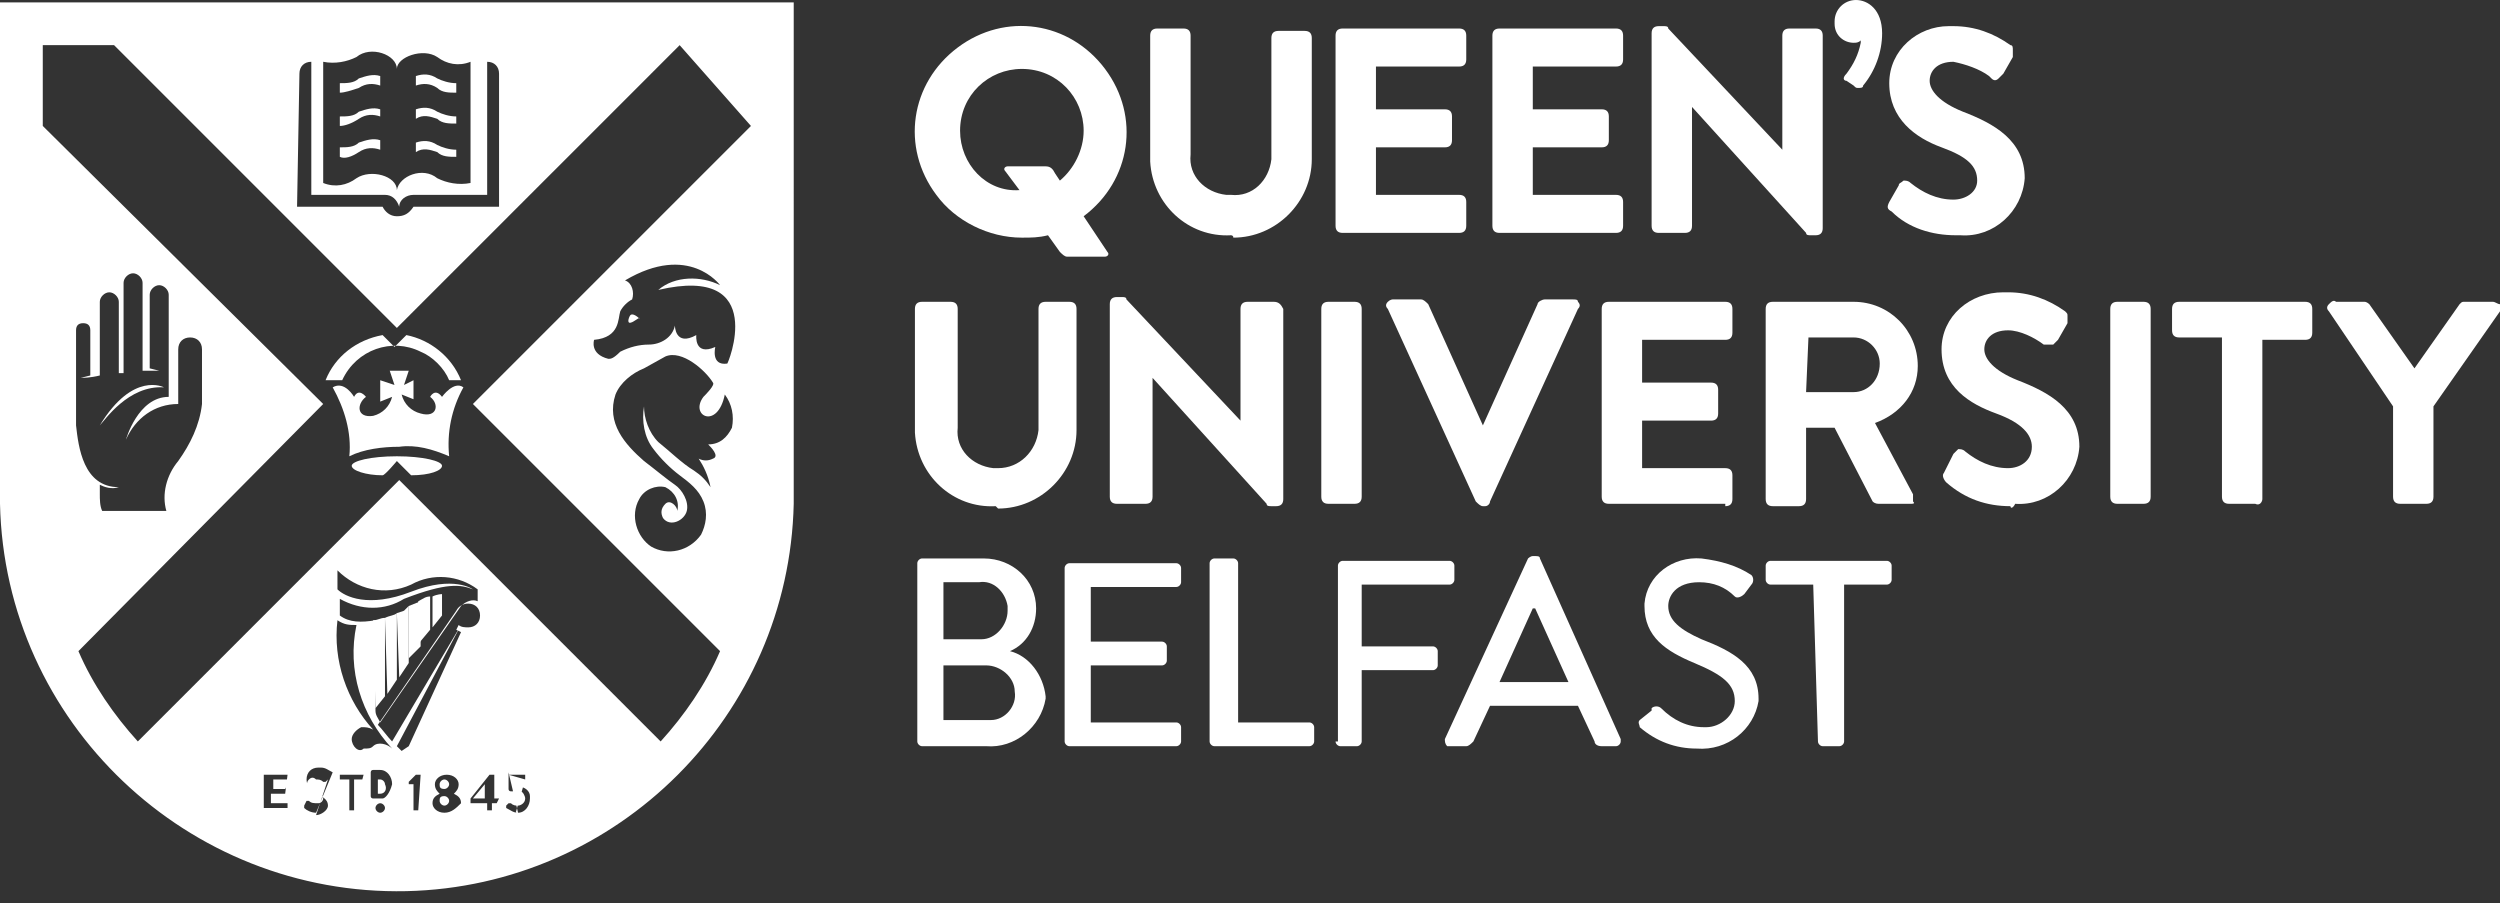 <?xml version="1.0" encoding="utf-8"?>
<!-- Generator: Adobe Illustrator 23.0.3, SVG Export Plug-In . SVG Version: 6.00 Build 0)  -->
<svg version="1.1" id="Homepage" xmlns="http://www.w3.org/2000/svg" xmlns:xlink="http://www.w3.org/1999/xlink" x="0px" y="0px"
	 viewBox="0 0 105.2 38" style="enable-background:new 0 0 105.2 38;" xml:space="preserve">
<rect x="0" y="0" width="105.2" height="38" fill="#333333" stroke="none"/>
<style type="text/css">
	.st0{fill:#FFFFFF;}
</style>
<title>Partner-Artboard 3</title>
<polygon class="st0" points="20.4,33.6 20.4,33 19.9,33.6 "/>
<path class="st0" d="M45.6,9.1c2-1.5,2.4-4.2,0.9-6.2c-1.5-2-4.2-2.4-6.2-0.9c-2,1.5-2.4,4.2-0.9,6.2c0.8,1.1,2.2,1.8,3.6,1.8
	c0.4,0,0.7,0,1.1-0.1l0.5,0.7c0.1,0.1,0.2,0.2,0.3,0.2h1.6c0.1,0,0.2-0.1,0.1-0.2L45.6,9.1z M40.4,5.5c0-1.5,1.2-2.6,2.6-2.6
	c1.5,0,2.6,1.2,2.6,2.6c0,0.8-0.4,1.6-1,2.1l-0.2-0.3C44.3,7.1,44.2,7,44,7h-1.6c-0.1,0-0.2,0.1-0.1,0.2l0.6,0.8
	C41.5,8.1,40.4,6.9,40.4,5.5"/>
<path class="st0" d="M51.8,9.9C50,10,48.5,8.6,48.4,6.8c0,0,0-0.1,0-0.1V1.5c0-0.2,0.1-0.3,0.3-0.3h1.1c0.2,0,0.3,0.1,0.3,0.3
	c0,0,0,0,0,0v5c-0.1,0.9,0.6,1.6,1.5,1.7c0.1,0,0.1,0,0.2,0c0.9,0.1,1.6-0.6,1.7-1.5c0,0,0-0.1,0-0.1v-5c0-0.2,0.1-0.3,0.3-0.3
	c0,0,0,0,0,0h1.1c0.2,0,0.3,0.1,0.3,0.3v5.1c0,1.8-1.5,3.3-3.3,3.3C51.9,9.9,51.8,9.9,51.8,9.9"/>
<path class="st0" d="M61.4,9.8h-4.9c-0.2,0-0.3-0.1-0.3-0.3c0,0,0,0,0,0V1.5c0-0.2,0.1-0.3,0.3-0.3c0,0,0,0,0,0h4.9
	c0.2,0,0.3,0.1,0.3,0.3c0,0,0,0,0,0v1c0,0.2-0.1,0.3-0.3,0.3l0,0h-3.5v1.8h2.9c0.2,0,0.3,0.1,0.3,0.3v1c0,0.2-0.1,0.3-0.3,0.3h-2.9
	v2h3.5c0.2,0,0.3,0.1,0.3,0.3v1C61.7,9.7,61.6,9.8,61.4,9.8C61.4,9.8,61.4,9.8,61.4,9.8"/>
<path class="st0" d="M68,9.8h-4.9c-0.2,0-0.3-0.1-0.3-0.3c0,0,0,0,0,0V1.5c0-0.2,0.1-0.3,0.3-0.3l0,0H68c0.2,0,0.3,0.1,0.3,0.3
	c0,0,0,0,0,0v1c0,0.2-0.1,0.3-0.3,0.3l0,0h-3.5v1.8h2.9c0.2,0,0.3,0.1,0.3,0.3v1c0,0.2-0.1,0.3-0.3,0.3h-2.9v2H68
	c0.2,0,0.3,0.1,0.3,0.3v1C68.3,9.7,68.2,9.8,68,9.8C68,9.8,68,9.8,68,9.8"/>
<path class="st0" d="M76.4,9.9h-0.2c-0.1,0-0.2,0-0.2-0.1l-4.8-5.3v5c0,0.2-0.1,0.3-0.3,0.3c0,0,0,0,0,0h-1.1
	c-0.2,0-0.3-0.1-0.3-0.3V1.4c0-0.2,0.1-0.3,0.3-0.3h0.2c0.1,0,0.2,0,0.2,0.1L75,6.3V1.5c0-0.2,0.1-0.3,0.3-0.3c0,0,0,0,0,0h1.1
	c0.2,0,0.3,0.1,0.3,0.3v8.1C76.7,9.8,76.6,9.9,76.4,9.9"/>
<path class="st0" d="M78.2,3.7c-0.1,0-0.1,0-0.2-0.1l-0.3-0.2c-0.1,0-0.2-0.1,0-0.3c0.3-0.4,0.5-0.8,0.6-1.3c0,0,0-0.1,0-0.1
	c-0.1,0.1-0.2,0.1-0.3,0.1c-0.4,0-0.8-0.3-0.8-0.8c0,0,0-0.1,0-0.1c0-0.5,0.4-0.9,0.9-0.9c0,0,0,0,0,0c0.5,0,1.1,0.4,1.1,1.4
	c0,0.8-0.3,1.6-0.8,2.2C78.4,3.7,78.3,3.7,78.2,3.7"/>
<path class="st0" d="M82.3,9.9c-1,0-2-0.3-2.7-1c-0.2-0.1-0.2-0.2-0.1-0.4l0.4-0.7c0-0.1,0.1-0.1,0.2-0.2c0.1,0,0.2,0,0.3,0.1
	c0.5,0.4,1.1,0.7,1.8,0.7c0.5,0,1-0.3,1-0.8c0-0.6-0.4-1-1.5-1.4S79.5,5,79.5,3.5c0-1.4,1.2-2.4,2.5-2.4c0.1,0,0.2,0,0.2,0
	c0.9,0,1.7,0.3,2.4,0.8c0.1,0,0.1,0.1,0.1,0.2c0,0.1,0,0.2,0,0.3l-0.4,0.7c-0.1,0.1-0.1,0.1-0.2,0.2c-0.1,0.1-0.2,0.1-0.3,0
	l-0.1-0.1c-0.4-0.3-1-0.5-1.5-0.6c-0.7,0-1,0.4-1,0.8s0.4,0.9,1.4,1.3c1.3,0.5,2.6,1.2,2.6,2.8c-0.1,1.4-1.3,2.5-2.7,2.4
	C82.4,9.9,82.3,9.9,82.3,9.9"/>
<path class="st0" d="M53.7,21.3h-0.2c-0.1,0-0.2,0-0.2-0.1l-4.8-5.3v5c0,0.2-0.1,0.3-0.3,0.3H47c-0.2,0-0.3-0.1-0.3-0.3v-8.1
	c0-0.2,0.1-0.3,0.3-0.3l0,0h0.2c0.1,0,0.2,0,0.2,0.1l4.8,5.1V13c0-0.2,0.1-0.3,0.3-0.3h1.1c0.2,0,0.3,0.1,0.4,0.3c0,0,0,0,0,0v8
	C54,21.2,53.9,21.3,53.7,21.3L53.7,21.3"/>
<path class="st0" d="M57,21.2h-1.1c-0.2,0-0.3-0.1-0.3-0.3V13c0-0.2,0.1-0.3,0.3-0.3H57c0.2,0,0.3,0.1,0.3,0.3v7.9
	C57.3,21.1,57.2,21.2,57,21.2"/>
<path class="st0" d="M62.5,21.3h-0.1c-0.1,0-0.2-0.1-0.3-0.2l0,0l-3.7-8.1c-0.1-0.1-0.1-0.2,0-0.3c0.1-0.1,0.2-0.1,0.2-0.1h1.2
	c0.1,0,0.2,0.1,0.3,0.2l2.3,5.1l2.3-5.1c0-0.1,0.2-0.2,0.3-0.2h1.2c0.1,0,0.2,0,0.2,0.1c0.1,0.1,0.1,0.2,0,0.3l-3.7,8.1
	C62.7,21.2,62.6,21.3,62.5,21.3"/>
<path class="st0" d="M72.6,21.2h-4.9c-0.2,0-0.3-0.1-0.3-0.3v0V13c0-0.2,0.1-0.3,0.3-0.3c0,0,0,0,0,0h4.9c0.2,0,0.3,0.1,0.3,0.3
	c0,0,0,0,0,0v1c0,0.2-0.1,0.3-0.3,0.3h-3.5v1.8H72c0.2,0,0.3,0.1,0.3,0.3v1c0,0.2-0.1,0.3-0.3,0.3l0,0h-2.9v2h3.5
	c0.2,0,0.3,0.1,0.3,0.3v1c0,0.2-0.1,0.3-0.3,0.3"/>
<path class="st0" d="M80.4,21.2h-1.3c-0.1,0-0.2,0-0.3-0.1l-1.6-3.1h-1.2v3c0,0.2-0.1,0.3-0.3,0.3h-1.1c-0.2,0-0.3-0.1-0.3-0.3
	c0,0,0,0,0,0V13c0-0.2,0.1-0.3,0.3-0.3c0,0,0,0,0,0h3.4c1.5,0,2.7,1.2,2.7,2.7c0,1.1-0.7,2-1.8,2.4l1.6,3c0,0.1,0,0.2,0,0.3
	C80.6,21.2,80.5,21.2,80.4,21.2 M76,16.5h2c0.6,0,1.1-0.5,1.1-1.2c0-0.6-0.5-1.1-1.1-1.1h-1.9L76,16.5z"/>
<path class="st0" d="M84.6,21.3c-1,0-1.9-0.3-2.7-1c-0.1-0.1-0.2-0.3-0.1-0.4c0,0,0,0,0,0l0.4-0.8c0.1-0.1,0.1-0.1,0.2-0.2
	c0.1,0,0.2,0,0.3,0.1c0.5,0.4,1.1,0.7,1.8,0.7c0.5,0,1-0.3,1-0.9c0-0.5-0.4-1-1.5-1.4s-2.3-1.1-2.3-2.7c0-1.4,1.2-2.4,2.6-2.4
	c0.1,0,0.1,0,0.2,0c0.9,0,1.7,0.3,2.4,0.8c0.1,0.1,0.1,0.1,0.1,0.2c0,0.1,0,0.2,0,0.3l-0.4,0.7c-0.1,0.1-0.1,0.1-0.2,0.2
	c-0.1,0-0.2,0-0.3,0H86c-0.4-0.3-1-0.6-1.5-0.6c-0.7,0-1,0.4-1,0.8s0.4,0.9,1.4,1.3c1.3,0.5,2.6,1.2,2.6,2.8
	c-0.1,1.4-1.3,2.5-2.7,2.4C84.7,21.4,84.6,21.4,84.6,21.3"/>
<path class="st0" d="M90.2,21.2h-1.1c-0.2,0-0.3-0.1-0.3-0.3V13c0-0.2,0.1-0.3,0.3-0.3h1.1c0.2,0,0.3,0.1,0.3,0.3v7.9
	C90.5,21.1,90.4,21.2,90.2,21.2"/>
<path class="st0" d="M94.9,21.2h-1.1c-0.2,0-0.3-0.1-0.3-0.3v-6.7h-1.8c-0.2,0-0.3-0.1-0.3-0.3c0,0,0,0,0,0V13
	c0-0.2,0.1-0.3,0.3-0.3H97c0.2,0,0.3,0.1,0.3,0.3c0,0,0,0,0,0v1c0,0.2-0.1,0.3-0.3,0.3c0,0,0,0,0,0h-1.8V21
	C95.2,21.1,95.1,21.3,94.9,21.2"/>
<path class="st0" d="M102.1,21.2H101c-0.2,0-0.3-0.1-0.3-0.3v-3.8l-2.7-4c-0.1-0.1-0.1-0.2,0-0.3c0.1-0.1,0.2-0.2,0.3-0.1h1.2
	c0.1,0,0.2,0.1,0.2,0.1l1.9,2.7l1.9-2.7c0.1-0.1,0.1-0.1,0.2-0.1h1.2c0.1,0,0.2,0.1,0.3,0.1c0.1,0.1,0.1,0.2,0,0.3l-2.8,4v3.8
	C102.4,21.1,102.3,21.2,102.1,21.2"/>
<path class="st0" d="M41.9,21.3c-1.8,0.1-3.3-1.3-3.4-3.1c0,0,0-0.1,0-0.1V13c0-0.2,0.1-0.3,0.3-0.3H40c0.2,0,0.3,0.1,0.3,0.3v5
	c-0.1,0.9,0.6,1.6,1.5,1.7c0.1,0,0.1,0,0.2,0c0.9,0,1.6-0.7,1.7-1.6c0,0,0-0.1,0-0.1v-5c0-0.2,0.1-0.3,0.3-0.3H45
	c0.2,0,0.3,0.1,0.3,0.3v5.1c0,1.8-1.5,3.3-3.3,3.3C42,21.4,42,21.4,41.9,21.3"/>
<path class="st0" d="M42.5,27.4c0.7-0.3,1.1-1,1.1-1.8c0-1.2-1-2.1-2.2-2.1c0,0-0.1,0-0.1,0h-2.5c-0.1,0-0.2,0.1-0.2,0.2
	c0,0,0,0,0,0v7.5c0,0.1,0.1,0.2,0.2,0.2c0,0,0,0,0,0h2.7c1.2,0.1,2.3-0.8,2.5-2c0,0,0-0.1,0-0.1C43.9,28.4,43.3,27.6,42.5,27.4
	L42.5,27.4z M39.7,26.9v-2.4h1.5c0.6-0.1,1.1,0.4,1.2,1c0,0.1,0,0.1,0,0.2c0,0.6-0.5,1.2-1.1,1.2c0,0-0.1,0-0.1,0H39.7z M39.7,30.4
	v-2.4h1.8c0.6,0,1.2,0.5,1.2,1.1c0,0,0,0,0,0c0.1,0.6-0.4,1.2-1,1.2c-0.1,0-0.1,0-0.2,0H39.7z"/>
<path class="st0" d="M44.8,31.2c0,0.1,0.1,0.2,0.2,0.2h4.5c0.1,0,0.2-0.1,0.2-0.2c0,0,0,0,0,0v-0.6c0-0.1-0.1-0.2-0.2-0.2
	c0,0,0,0,0,0h-3.6v-2.4h3c0.1,0,0.2-0.1,0.2-0.2c0,0,0,0,0,0v-0.6c0-0.1-0.1-0.2-0.2-0.2h-3v-2.3h3.6c0.1,0,0.2-0.1,0.2-0.2
	c0,0,0,0,0,0v-0.6c0-0.1-0.1-0.2-0.2-0.2c0,0,0,0,0,0H45c-0.1,0-0.2,0.1-0.2,0.2L44.8,31.2z"/>
<path class="st0" d="M50.9,31.2c0,0.1,0.1,0.2,0.2,0.2h4c0.1,0,0.2-0.1,0.2-0.2v-0.6c0-0.1-0.1-0.2-0.2-0.2h-3v-6.7
	c0-0.1-0.1-0.2-0.2-0.2h-0.8c-0.1,0-0.2,0.1-0.2,0.2V31.2z"/>
<path class="st0" d="M56.2,31.2c0,0.1,0.1,0.2,0.2,0.2h0.7c0.1,0,0.2-0.1,0.2-0.2v-3h3c0.1,0,0.2-0.1,0.2-0.2v-0.6
	c0-0.1-0.1-0.2-0.2-0.2h-3v-2.6H61c0.1,0,0.2-0.1,0.2-0.2c0,0,0,0,0,0v-0.6c0-0.1-0.1-0.2-0.2-0.2c0,0,0,0,0,0h-4.5
	c-0.1,0-0.2,0.1-0.2,0.2V31.2z"/>
<path class="st0" d="M61,31.4h0.7c0.1,0,0.2-0.1,0.3-0.2l0.7-1.5h3.7l0.7,1.5c0,0.1,0.1,0.2,0.3,0.2H68c0.1,0,0.2-0.1,0.2-0.2
	c0,0,0-0.1,0-0.1l-3.4-7.6c0-0.1-0.1-0.1-0.2-0.1h-0.1c-0.1,0-0.2,0.1-0.2,0.1l-3.5,7.6c0,0.1,0,0.2,0.1,0.3
	C60.9,31.4,60.9,31.4,61,31.4 M63.1,28.7l1.4-3.1h0.1l1.4,3.1H63.1z"/>
<path class="st0" d="M69,30.6c0.7,0.6,1.5,0.9,2.4,0.9c1.3,0.1,2.4-0.8,2.6-2c0,0,0-0.1,0-0.1c0-1.4-1.1-2-2.4-2.5
	c-0.9-0.4-1.4-0.8-1.4-1.4c0-0.4,0.3-1,1.3-1c0.6,0,1.1,0.2,1.5,0.6c0.1,0.1,0.3,0,0.4-0.1c0,0,0,0,0,0l0.3-0.4
	c0.1-0.1,0.1-0.3,0-0.4c0,0,0,0,0,0c-0.6-0.4-1.3-0.6-2.1-0.7c-1.2-0.1-2.3,0.7-2.4,1.9c0,0,0,0.1,0,0.1c0,1.3,0.9,1.9,2.1,2.4
	s1.7,0.9,1.7,1.6c0,0.6-0.6,1.1-1.2,1.1c0,0,0,0-0.1,0c-0.7,0-1.3-0.3-1.8-0.8c-0.1-0.1-0.3-0.1-0.4,0c0,0,0,0,0,0.1L69,30.3
	C68.9,30.4,69,30.5,69,30.6"/>
<path class="st0" d="M76.5,31.2c0,0.1,0.1,0.2,0.2,0.2h0.7c0.1,0,0.2-0.1,0.2-0.2v-6.6h1.8c0.1,0,0.2-0.1,0.2-0.2v-0.6
	c0-0.1-0.1-0.2-0.2-0.2h-4.9c-0.1,0-0.2,0.1-0.2,0.2v0.6c0,0.1,0.1,0.2,0.2,0.2h1.8L76.5,31.2z"/>
<path class="st0" d="M19.5,16.3c-0.4-0.3-0.9,0.4-0.9,0.4c-0.3-0.4-0.5,0-0.5,0c0.4,0.3,0.3,0.9-0.4,0.7c-0.4-0.1-0.7-0.4-0.8-0.8
	l0.5,0.2V16L17,16.2l0.2-0.6h-0.8l0.2,0.6L16,16v0.9l0.5-0.2c-0.1,0.4-0.4,0.7-0.8,0.8C15,17.6,15,17,15.4,16.7c0,0-0.3-0.4-0.5,0
	c0,0-0.4-0.7-0.9-0.4c0.5,0.9,0.8,1.9,0.7,2.9c0.6-0.3,1.4-0.4,2.1-0.4c0.7-0.1,1.4,0.1,2.1,0.4C18.8,18.2,19,17.2,19.5,16.3"/>
<path class="st0" d="M14.3,16h0.1c0.6-1.3,2.1-1.8,3.3-1.2c0.5,0.2,1,0.7,1.2,1.2h0.1c0.1,0,0.3,0,0.4,0c-0.4-1-1.3-1.7-2.3-1.9
	l-0.5,0.5l0,0l-0.5-0.5c-1.1,0.2-2,0.9-2.4,1.9C14.1,16,14.2,16,14.3,16z"/>
<path class="st0" d="M16.7,19.4L16.7,19.4l0.6,0.6c0.8,0,1.3-0.2,1.3-0.4s-0.8-0.4-1.9-0.4s-1.9,0.2-1.9,0.4s0.6,0.4,1.3,0.4
	C16.2,20,16.7,19.4,16.7,19.4z"/>
<path class="st0" d="M6.9,16.3c0,0-1.3-0.7-2.7,1.6C4.4,17.7,5.4,16.2,6.9,16.3z"/>
<path class="st0" d="M18.4,6.4c0.2,0.2,0.5,0.2,0.8,0.2V6.3c-0.3,0-0.6-0.1-0.8-0.2c-0.3-0.2-0.6-0.2-0.9-0.1v0.4
	C17.8,6.2,18.1,6.3,18.4,6.4z"/>
<path class="st0" d="M15.1,3.7c0.3-0.2,0.6-0.2,0.9-0.1V3.2c-0.3-0.1-0.6,0-0.9,0.1c-0.2,0.2-0.5,0.2-0.8,0.2v0.4
	C14.5,3.9,14.8,3.8,15.1,3.7z"/>
<path class="st0" d="M18.4,3.7c0.2,0.2,0.5,0.2,0.8,0.2V3.5c-0.3,0-0.6-0.1-0.8-0.2c-0.3-0.2-0.6-0.2-0.9-0.1v0.4
	C17.8,3.5,18.1,3.5,18.4,3.7z"/>
<path class="st0" d="M18.4,5c0.2,0.2,0.5,0.2,0.8,0.2V4.9c-0.3,0-0.6-0.1-0.8-0.2c-0.3-0.2-0.6-0.2-0.9-0.1v0.4
	C17.8,4.8,18.1,4.9,18.4,5z"/>
<path class="st0" d="M15.1,5c0.3-0.2,0.6-0.2,0.9-0.1V4.6c-0.3-0.1-0.6,0-0.9,0.1c-0.2,0.2-0.5,0.2-0.8,0.2v0.4
	C14.5,5.3,14.8,5.2,15.1,5z"/>
<path class="st0" d="M15.1,6.4c0.3-0.2,0.6-0.2,0.9-0.1V5.9c-0.3-0.1-0.6,0-0.9,0.1c-0.2,0.2-0.5,0.2-0.8,0.2v0.4
	C14.5,6.7,14.8,6.6,15.1,6.4z"/>
<path class="st0" d="M26.5,13.3c-0.1,0.2-0.1,0.4,0.2,0.2s0.2-0.1,0.2-0.1S26.6,13.1,26.5,13.3z"/>
<path class="st0" d="M18.1,26.5v-1.4c-0.2,0-0.3,0.1-0.5,0.2l0,1.8L18.1,26.5z"/>
<path class="st0" d="M18.6,25.9V25c0,0-0.2,0-0.4,0.1v1.3L18.6,25.9z"/>
<path class="st0" d="M17.7,27.2v-1.9l-0.5,0.2l0,2.2L17.7,27.2z"/>
<path class="st0" d="M17.2,27.9v-2.4L17,25.7l-0.3,0.1l0.1,2.7L17.2,27.9z"/>
<path class="st0" d="M16.7,28.6v-2.8c-0.1,0.1-0.3,0.1-0.5,0.2l0.1,3.2L16.7,28.6z"/>
<path class="st0" d="M16.2,29.3V26c-0.2,0-0.3,0.1-0.5,0.1l0.1,3.7L16.2,29.3z"/>
<path class="st0" d="M0,0.1v21.1c0.2,9.2,7.9,16.5,17.1,16.3c8.9-0.2,16.1-7.4,16.3-16.3V0.1H0z M13.6,2.6c0.5,0.1,1,0,1.4-0.2
	c0.6-0.5,1.7-0.1,1.7,0.5c0-0.5,1.1-0.9,1.7-0.5c0.4,0.3,0.9,0.4,1.4,0.2v5.1c-0.5,0.1-1,0-1.4-0.2c-0.6-0.5-1.6-0.1-1.7,0.5l0,0
	c0-0.6-1.1-0.9-1.7-0.5c-0.4,0.3-0.9,0.4-1.4,0.2L13.6,2.6z M12.6,3.1c0-0.3,0.2-0.5,0.5-0.5v5.6h3.1c0.3,0,0.5,0.2,0.6,0.5
	c0-0.3,0.3-0.5,0.6-0.5h3.1V2.6c0.3,0,0.5,0.2,0.5,0.5v5.6h-3.6C17.2,9,17,9.1,16.7,9.1l0,0c-0.3,0-0.5-0.2-0.6-0.4h-3.6L12.6,3.1z
	 M12.2,32.8L12.2,32.8h-0.7v0.4H12 M12.1,33.2v0.2 M12,33.4h-0.6v0.4h0.7l0,0v0.2l0,0h-1l0,0v-1.4v0h1c0,0,0,0,0,0L12,33.4z
	 M13.3,34.2c-0.2,0-0.4-0.1-0.5-0.2c0,0,0,0,0-0.1l0.1-0.2c0,0,0,0,0.1,0c0,0,0,0,0,0c0.1,0.1,0.2,0.1,0.4,0.1
	c0.1,0,0.2-0.1,0.2-0.2c0,0,0,0,0,0c0-0.1-0.1-0.2-0.3-0.3s-0.4-0.2-0.4-0.5c0-0.3,0.2-0.5,0.5-0.5c0,0,0,0,0.1,0
	c0.2,0,0.3,0.1,0.5,0.2 M13.8,32.8l-0.1,0.1c0,0-0.1,0-0.1,0c-0.1-0.1-0.2-0.1-0.3-0.1c-0.1-0.1-0.2-0.1-0.3,0
	c-0.1,0.1-0.1,0.2,0,0.3c0,0.1,0.1,0.2,0.3,0.3s0.5,0.2,0.5,0.5c0,0.2-0.3,0.4-0.5,0.4L13.8,32.8z M14.3,25.9v-0.7
	c0.9,0.5,1.9,0.5,2.7,0c1.8-0.7,2.4-0.6,2.9-0.4c0,0-0.8-0.6-2.6,0.1s-2.8,0.2-3.1-0.1V24c0.8,0.8,2,1.1,3.1,0.6
	c0.9-0.5,2-0.4,2.8,0.2v0.5c-0.2-0.1-0.5,0-0.7,0.2L16,30.4c-0.1-0.2-0.2-0.3-0.2-0.5v-3.8C15.2,26.2,14.7,26.2,14.3,25.9L14.3,25.9
	z M15.3,32.8L15.3,32.8h-0.4v1.3 M14.9,34.1h-0.2l0,0v-1.3h-0.4l0,0v-0.2v0h1c0,0,0,0,0,0L14.9,34.1z M14.8,31.1
	c0-0.2,0.2-0.4,0.4-0.5c0.2,0,0.3,0,0.5,0.1c-1.1-1.2-1.7-2.9-1.5-4.6c0.3,0.2,0.5,0.2,0.8,0.2c-0.4,1.9,0.2,3.8,1.5,5.2
	c-0.2-0.2-0.6-0.3-0.8-0.1c-0.1,0.1-0.2,0.1-0.4,0.1C15.1,31.7,14.8,31.4,14.8,31.1C14.8,31.1,14.8,31.1,14.8,31.1L14.8,31.1z
	 M16,34.2c-0.1,0-0.2-0.1-0.2-0.2c0-0.1,0.1-0.2,0.2-0.2c0,0,0,0,0,0c0.1,0,0.2,0.1,0.2,0.2C16.2,34.1,16.1,34.2,16,34.2z
	 M16.1,33.6h-0.4c0,0-0.1,0-0.1-0.1l0,0v-1c0,0,0-0.1,0.1-0.1c0,0,0,0,0,0H16c0.3,0,0.5,0.3,0.5,0.6C16.4,33.4,16.2,33.6,16.1,33.6
	L16.1,33.6z M16.9,31.6c-0.1-0.1-0.1-0.1-0.2-0.2l2.7-5.1l0,0l-2.9,4.9c-0.2-0.2-0.4-0.5-0.6-0.7l3.3-4.8c0.1-0.2,0.3-0.3,0.5-0.3
	c0.3,0,0.5,0.2,0.5,0.5l0,0c0,0.3-0.2,0.5-0.5,0.5c-0.1,0-0.3,0-0.4-0.1l-0.1,0.2l0.2,0.1l-2.2,4.8L16.9,31.6z M17.6,34.1L17.6,34.1
	h-0.2l0,0V33l-0.2,0h0v-0.1l0,0l0.3-0.3h0.2l0,0L17.6,34.1z M18.7,34.2c-0.3,0-0.5-0.2-0.5-0.4c0,0,0,0,0,0c0-0.2,0.1-0.3,0.3-0.4
	l0,0c-0.1-0.1-0.2-0.2-0.2-0.4c0-0.2,0.2-0.4,0.5-0.4c0,0,0,0,0,0c0.3,0,0.5,0.2,0.5,0.4c0,0.2-0.1,0.3-0.2,0.4l0,0
	c0.2,0.1,0.3,0.2,0.3,0.4C19.2,34,19,34.2,18.7,34.2L18.7,34.2z M20.9,33.8L20.9,33.8h-0.2v0.3l0,0h-0.2l0,0v-0.3h-0.7l0,0v-0.2
	l0.8-1h0.2l0,0v1H21l0,0L20.9,33.8z M21.8,34.2c-0.2,0-0.3-0.1-0.5-0.2c0,0,0,0,0-0.1l0.1-0.1c0,0,0,0,0.1,0
	c0.1,0.1,0.2,0.1,0.3,0.1c0.1,0,0.3-0.1,0.3-0.3l0,0c0-0.1-0.1-0.3-0.2-0.3c0,0,0,0,0,0h-0.4c0,0-0.1,0-0.1-0.1v-0.7 M21.4,32.6h0.7
	l0,0v0.2 M22.1,32.8h-0.5v0.3h0.2c0.3,0,0.5,0.2,0.5,0.4c0,0,0,0,0,0.1c0,0.3-0.2,0.6-0.5,0.6c0,0,0,0-0.1,0L22.1,32.8z M30.8,18
	c-0.2,0.4-0.5,0.7-1,0.7c0.1,0.1,0.5,0.5,0.2,0.6c-0.2,0.1-0.4,0.1-0.6,0c0.2,0.3,0.4,0.7,0.5,1.2c-0.2-0.3-0.4-0.5-0.7-0.7
	c-0.5-0.3-1-0.8-1.5-1.2c-0.4-0.4-0.6-1-0.6-1.5c-0.1,0.6,0,1.3,0.4,1.8c0.3,0.4,0.7,0.8,1.1,1.1c0.4,0.3,0.8,0.6,1,1.1
	c0.2,0.5,0.1,1-0.1,1.4c-0.5,0.7-1.4,0.9-2.1,0.5c-0.6-0.4-0.9-1.3-0.5-2c0.2-0.4,0.7-0.6,1.1-0.5c0.4,0.2,0.6,0.6,0.5,1
	c0-0.2-0.3-0.5-0.5-0.3c-0.2,0.2-0.2,0.4-0.1,0.6c0,0,0,0,0,0c0.3,0.4,0.9,0.1,1-0.3s-0.2-0.9-0.5-1.1s-0.9-0.7-1.3-1
	c-0.8-0.7-1.6-1.6-1.2-2.8c0.2-0.5,0.7-0.9,1.2-1.1L28,15c0.7-0.3,1.7,0.6,2,1.1c0.1,0.1-0.3,0.5-0.4,0.6c-0.6,0.8,0.6,1.4,0.9-0.1
	C30.8,17,30.9,17.5,30.8,18L30.8,18z M30.6,15.3c-0.7,0.1-0.5-0.7-0.5-0.7c-0.9,0.4-0.8-0.5-0.8-0.5c-0.9,0.5-0.9-0.4-0.9-0.4
	c-0.1,0.5-0.6,0.8-1.1,0.8c-0.4,0-0.8,0.1-1.2,0.3c-0.3,0.3-0.4,0.3-0.5,0.3c-0.8-0.2-0.6-0.8-0.6-0.8c1.1-0.1,1-0.9,1.1-1.2
	c0.1-0.2,0.3-0.4,0.5-0.5c0.1-0.3,0-0.7-0.3-0.8c2.7-1.6,4,0.2,4,0.2c-0.8-0.4-1.9-0.4-2.6,0.2C32.4,11.1,30.6,15.4,30.6,15.3
	L30.6,15.3z M19.9,17l10.4,10.4c-0.6,1.4-1.5,2.7-2.5,3.8l-11-11l0,0l-11,11c-1-1.1-1.9-2.4-2.5-3.8L13.6,17L1.8,5.3V1.9h3
	l11.9,11.9l0,0L28.6,1.9l3,3.4L19.9,17z M4.2,15.8v-3.1c0-0.2,0.2-0.4,0.4-0.4c0,0,0,0,0,0c0.2,0,0.4,0.2,0.4,0.4v3h0.2v-3.8
	c0-0.2,0.2-0.4,0.4-0.4c0.2,0,0.4,0.2,0.4,0.4v3.7h0.3h0.4l-0.4-0.1v-3.1c0-0.2,0.2-0.4,0.4-0.4c0.2,0,0.4,0.2,0.4,0.4v4.3
	c-1.3,0-1.8,1.8-1.8,1.8C5.7,17.6,6.5,17,7.5,17v-2.3c0-0.3,0.2-0.5,0.5-0.5s0.5,0.2,0.5,0.5l0,0V17c-0.1,0.9-0.5,1.7-1,2.4
	C7,20,6.8,20.8,7,21.5H4.3c-0.1-0.2-0.1-0.5-0.1-0.7c0-0.1,0-0.3,0-0.4c0.2,0.1,0.5,0.2,0.8,0.1c-1.5,0-1.7-1.7-1.8-2.6v-4
	c0-0.2,0.1-0.3,0.3-0.3c0.2,0,0.3,0.1,0.3,0.3v1.9l-0.4,0.1C3.5,15.9,3.8,15.9,4.2,15.8z"/>
<path class="st0" d="M16,32.8h-0.1v0.6H16c0.2,0,0.3-0.2,0.2-0.4C16.2,32.9,16.1,32.8,16,32.8z"/>
<path class="st0" d="M18.7,33.5c-0.2,0-0.2,0.1-0.2,0.2c0,0.1,0.1,0.2,0.2,0.2c0.1,0,0.2-0.1,0.2-0.2C18.9,33.6,18.8,33.5,18.7,33.5
	z"/>
<path class="st0" d="M18.7,33.2c0.1,0,0.2-0.1,0.2-0.2c0-0.1-0.1-0.2-0.2-0.2c0,0,0,0,0,0c-0.1,0-0.2,0.1-0.2,0.2c0,0,0,0,0,0
	C18.5,33.1,18.5,33.2,18.7,33.2z"/>
</svg>
